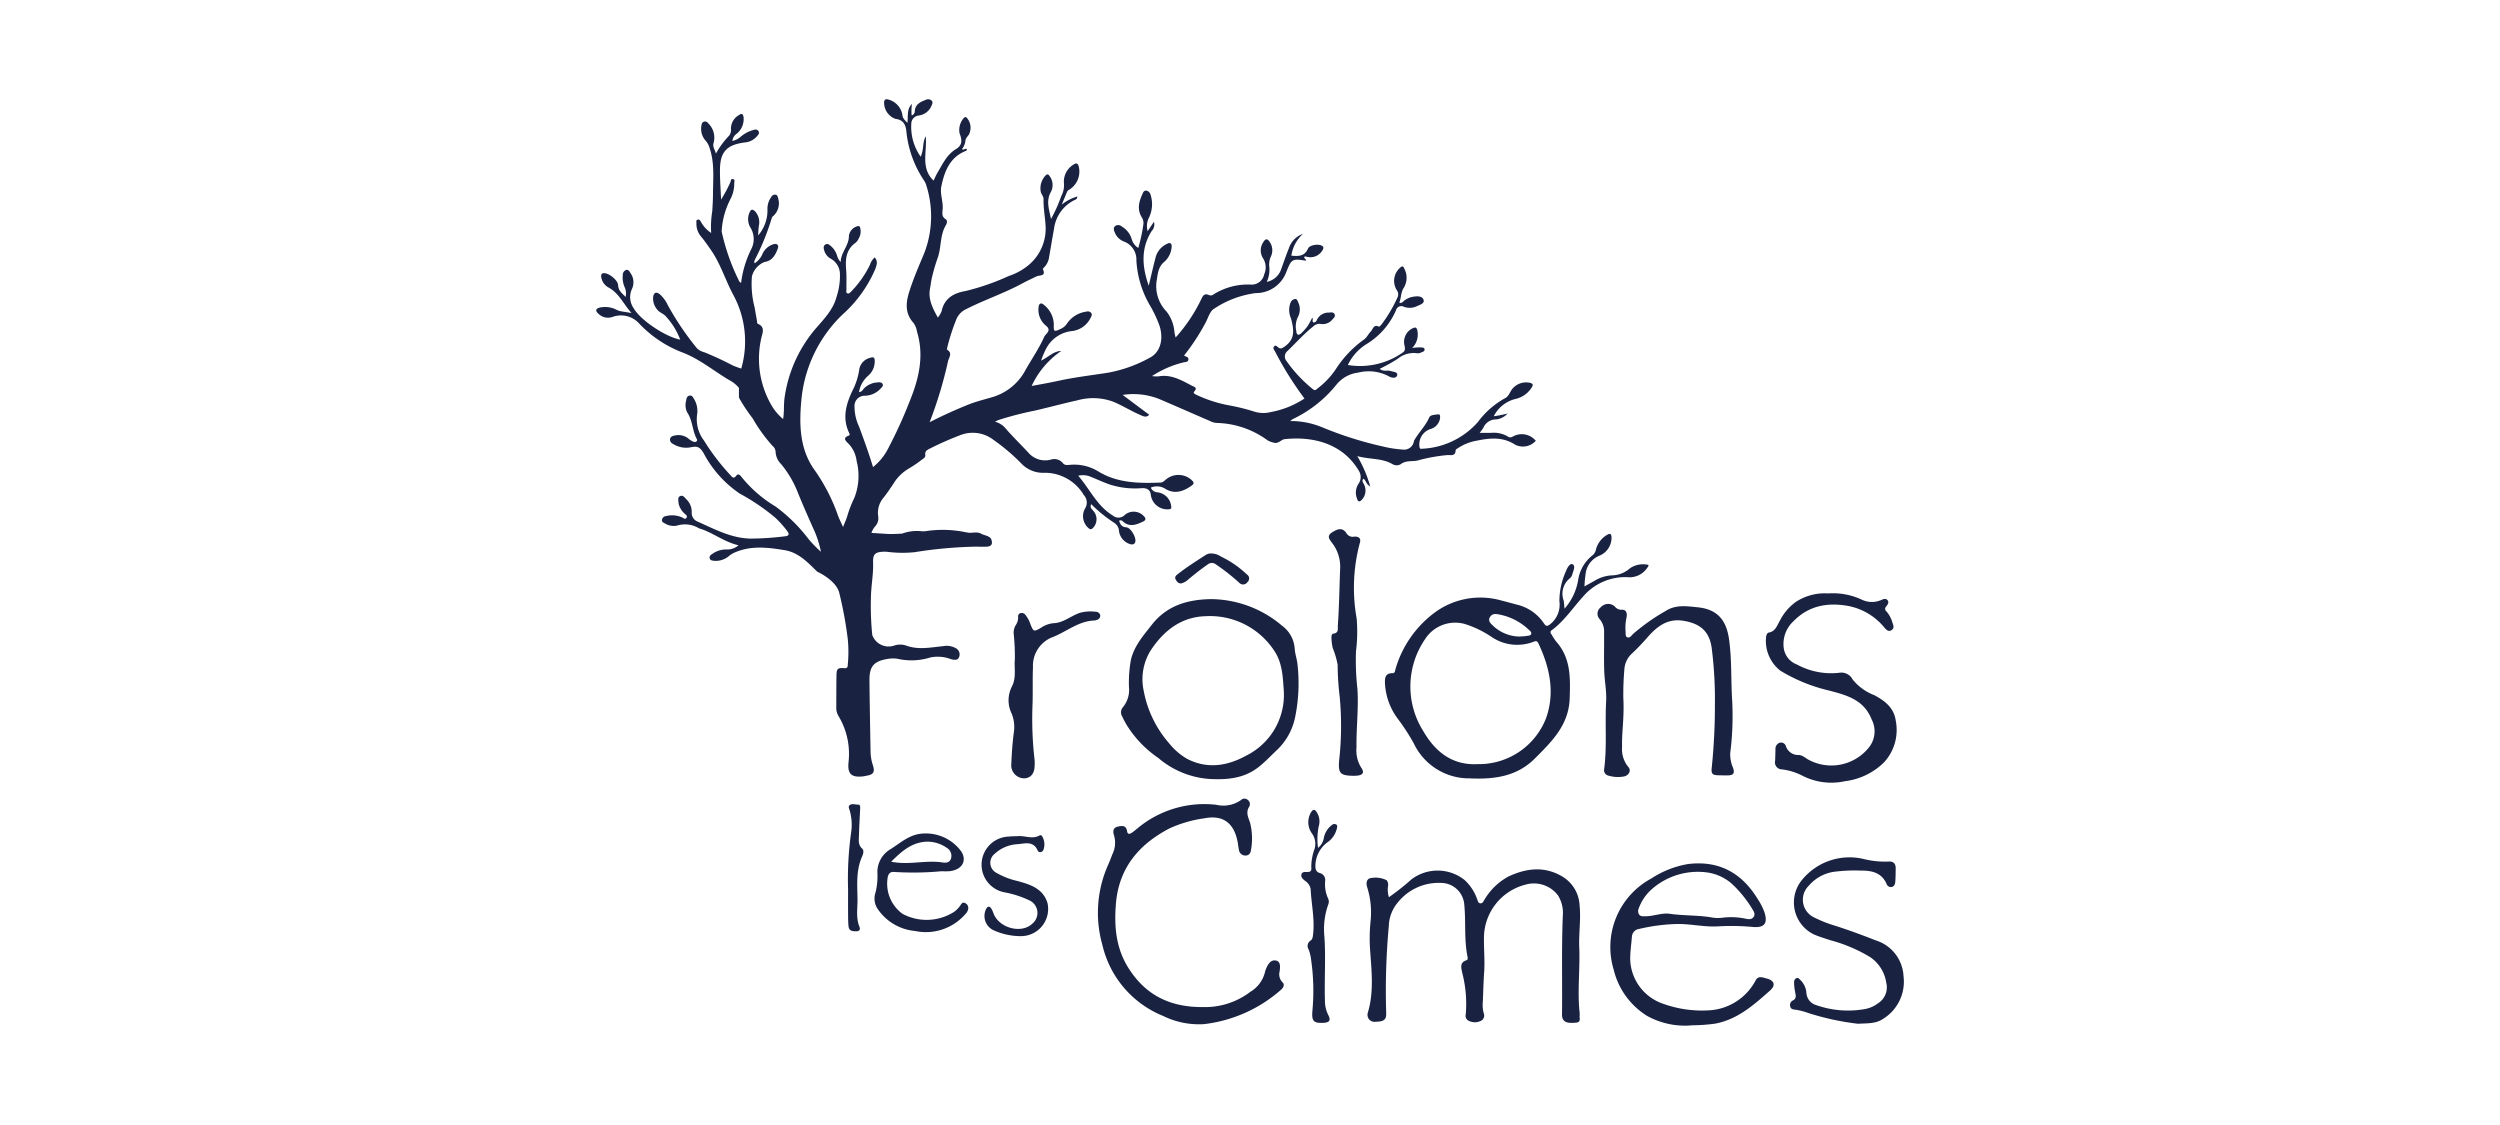<svg xmlns="http://www.w3.org/2000/svg" xmlns:xlink="http://www.w3.org/1999/xlink" width="349" height="157" viewBox="0 0 349 157"><defs><clipPath id="clip-path"><rect id="Rectangle_4808" data-name="Rectangle 4808" width="182.522" height="129.292" fill="#192241"></rect></clipPath></defs><g id="Groupe_16190" data-name="Groupe 16190" transform="translate(-1181 -7590)"><rect id="Rectangle_6556" data-name="Rectangle 6556" width="349" height="157" transform="translate(1181 7590)" fill="#e8e8e8" opacity="0"></rect><g id="Groupe_16145" data-name="Groupe 16145" transform="translate(1264.239 7603.854)"><g id="Groupe_12131" data-name="Groupe 12131" transform="translate(0 0)" clip-path="url(#clip-path)"><path id="Trac&#xE9;_137" data-name="Trac&#xE9; 137" d="M365.583,188.793A2.97,2.97,0,0,0,368.2,187.5c.206-.276.365-.468-.143-.491a3.214,3.214,0,0,0-2.258.538,3.888,3.888,0,0,1-2.44.979,5.042,5.042,0,0,0-2.414.714c-.465.266-.936.521-1.49.83a16.265,16.265,0,0,1,.166-1.8,3.1,3.1,0,0,1,1.952-2.5,2.715,2.715,0,0,0,1.66-2.59c-.027-.551-.315-.5-.647-.289a3.347,3.347,0,0,0-1.534,2.045,1.369,1.369,0,0,1-.5.817,5.371,5.371,0,0,0-1.972,3.39,7.981,7.981,0,0,1-1.906,4.027c-.053-.485-.06-.817-.126-1.135a2.751,2.751,0,0,1,.86-3.091,1.054,1.054,0,0,0,.348-.548c.126-.481.5-1.182.04-1.414-.372-.186-.771.525-.926.963a10.194,10.194,0,0,0-.916,4.187,3.485,3.485,0,0,1-1.282,3.214c-.372.282-.557.362-.873-.11a6.248,6.248,0,0,0-3.752-2.616c-.711-.183-1.418-.388-2.128-.564a10.741,10.741,0,0,0-9.679,1.9,15.034,15.034,0,0,0-5.156,7.617c-.073.239-.06.621-.419.611-1.013-.02-1.089.661-1.062,1.385a9,9,0,0,0,1.713,4.871A29.438,29.438,0,0,1,335.635,212a8.533,8.533,0,0,0,7.792,4.867c3.3.153,6.525-.209,9.061-2.736,2.377-2.367,4.778-4.7,4.9-8.4.1-2.842.189-5.661-1.9-7.982a10.108,10.108,0,0,1-.667-1.033.341.341,0,0,1,.086-.548c1.72-1.272,2.889-3.055,4.3-4.615a7.737,7.737,0,0,1,6.372-2.769m-19.33,5.591c.275-.491.73-.5,1.215-.4a8.209,8.209,0,0,1,4.171,2.1c.179.176.488.365.372.657-.09.229-.419.213-.651.256-.319.056-.651.056-.969.083a5.511,5.511,0,0,1-3.759-1.57c-.305-.292-.661-.631-.378-1.129m7.789,14.234a10.068,10.068,0,0,1-9.5,6.275c-3.663.179-5.976-1.829-7.613-4.652a11.673,11.673,0,0,1,.269-12.783,4.986,4.986,0,0,1,5.538-2.135,14.421,14.421,0,0,1,3.812,1.849,6.345,6.345,0,0,0,5.8.638c.3-.126.514-.129.667.193,1.611,3.417,2.381,6.953,1.03,10.615" transform="translate(-221.502 -122.061)" fill="#192241"></path><path id="Trac&#xE9;_138" data-name="Trac&#xE9; 138" d="M353.6,328.937a4.966,4.966,0,0,0-2.219-4.009c-2.552-1.627-5.161-1.323-7.734-.12a8.7,8.7,0,0,0-3.33,3.223c-.149.217-.234.54-.577.512s-.356-.382-.461-.613a6.574,6.574,0,0,0-1.744-2.644,6.045,6.045,0,0,0-7.4-.095,34.4,34.4,0,0,1-3.158,2.5,3.468,3.468,0,0,1-.132-1.52,1,1,0,0,0-.191-.852,3.425,3.425,0,0,0-2.455-.234c-.56.411-.305,1.026-.167,1.513a11.746,11.746,0,0,1,.388,4.4,23.4,23.4,0,0,0-.085,3.858c.2,3,.589,6-.308,8.968a.981.981,0,0,0,1.067,1.258c1.221-.036,1.542-.286,1.5-1.281a98.416,98.416,0,0,1,.366-12.065,5.328,5.328,0,0,1,1.2-3.24,7.311,7.311,0,0,1,6.1-2.8,3.267,3.267,0,0,1,3.24,3.081c.231,2.369-.034,4.768.43,7.125.038.192.119.514-.13.591-.993.307-.714,1.1-.6,1.71a17.215,17.215,0,0,1,.5,5.854.781.781,0,0,0,.505.928,1.889,1.889,0,0,0,1.731-.1.856.856,0,0,0,.262-1.04,4.432,4.432,0,0,1-.119-1.464c.069-1.394.087-2.792.189-4.184.12-1.648-.055-3.29-.023-4.935A7.688,7.688,0,0,1,346,325.949a4.221,4.221,0,0,1,4.554,1.455,4.552,4.552,0,0,1,.7,2.829c-.189,4.553-.061,9.107-.112,13.661a2.411,2.411,0,0,0,.019.492c.149.74.686.943,1.942.817.74-.074.439-.615.5-.994a1.979,1.979,0,0,0-.016-.492c-.309-3.01.084-6.022-.04-9.037-.079-1.91.236-3.827.056-5.743" transform="translate(-216.322 -216.295)" fill="#192241"></path><path id="Trac&#xE9;_139" data-name="Trac&#xE9; 139" d="M244.883,217.11a4.3,4.3,0,0,0-1.756-3.214,15.489,15.489,0,0,0-9.915-3.722c-3.27.053-6.172.877-8.31,3.619-1.179,1.514-2.444,2.938-2.889,4.877a18.274,18.274,0,0,0-.269,3.755,3.8,3.8,0,0,1-.88,2.885,1.081,1.081,0,0,0-.06,1.245c.16.375.372.727.561,1.089a15.439,15.439,0,0,0,4.489,4.715A12.288,12.288,0,0,0,233,235.281c2.46.13,4.807-.066,6.84-1.663.906-.714,1.693-1.551,2.527-2.344a8.676,8.676,0,0,0,2.583-4.665,23.528,23.528,0,0,0,.312-7.414c-.083-.7-.332-1.385-.375-2.085M238.157,232c-2.63,1.458-5.452,1.946-8.307.465a8.906,8.906,0,0,1-2.527-2.2,15.36,15.36,0,0,1-3.519-7.288,7.614,7.614,0,0,1,.966-5.628c1.8-2.736,4.247-4.721,7.763-4.794a10.713,10.713,0,0,1,9.412,4.708c1.219,1.707,1.275,3.792,1.392,5.4a9.463,9.463,0,0,1-5.18,9.336" transform="translate(-147.381 -140.391)" fill="#192241"></path><path id="Trac&#xE9;_140" data-name="Trac&#xE9; 140" d="M236.3,318.167c.055-.567.193-1.391-.567-1.509-.721-.112-1.1.583-1.359,1.215a2.292,2.292,0,0,0-.121.389,4.446,4.446,0,0,1-2.04,2.767,10.449,10.449,0,0,1-6.588,2.135c-4.781.033-8.114-1.774-10.441-5.464-1.737-2.756-2-5.763-1.749-8.919.4-5.046,3.228-8.352,7.517-10.578a17.641,17.641,0,0,1,4.88-1.4c2.531-.482,4.046.641,4.569,3.162.083.4.119.813.205,1.215a.91.91,0,0,0,.881.83c.547.015.775-.362.821-.845a9,9,0,0,0-.144-3.746c-.247-.744-.631-1.429-.116-2.231a.729.729,0,0,0-.226-.963.675.675,0,0,0-.909.028,4.253,4.253,0,0,1-3.446.672,14.562,14.562,0,0,0-11.086,3.344c-.232.192-.468.382-.716.553-.291.2-.593.263-.664-.2-.13-.846-.68-.788-1.29-.653-.749.166-.686.753-.533,1.237a3.591,3.591,0,0,1-.2,2.553c-.2.481-.368.974-.581,1.449a16.434,16.434,0,0,0-.842,11.3,14.129,14.129,0,0,0,8.491,9.9,11.322,11.322,0,0,0,5.655,1.139,19.669,19.669,0,0,0,10.774-4.792c.365-.316.562-.736.212-1.059a1.565,1.565,0,0,1-.385-1.54" transform="translate(-140.896 -196.429)" fill="#192241"></path><path id="Trac&#xE9;_141" data-name="Trac&#xE9; 141" d="M424.616,236.284c.726-.132,1.084-.865.64-1.332a3.867,3.867,0,0,1-.874-2.8c-.057-2.055.32-4.1.177-6.739a38.963,38.963,0,0,1,.138-4.011,3.258,3.258,0,0,1,1.078-2.3,30.691,30.691,0,0,0,2.265-2.377c1.321-1.461,2.749-2.552,4.965-2.171,2.347.4,3.606,1.511,3.9,3.884a56.882,56.882,0,0,1,.436,7.784,84.6,84.6,0,0,1-.443,8.835c-.1.816.087,1.041.907,1.055.439.008.878.021,1.316.016.811-.009,1.023-.3.743-1.076a4.65,4.65,0,0,1-.381-2.056,41.271,41.271,0,0,0,.275-7.206c-.194-2.895-.037-5.812-.447-8.692-.346-2.429-1.443-4.135-4.33-4.433-1.545-.16-3.1-.412-4.526.516a28.094,28.094,0,0,0-4.544,3.208c-.226.221-.441.6-.8.461-.306-.123-.212-.522-.24-.818A6.38,6.38,0,0,1,425,214.1c.108-.509.029-1.11-.618-1.1a1.137,1.137,0,0,1-1.019-.454,1.378,1.378,0,0,0-1.965.123,1.106,1.106,0,0,0-.195,1.59,2.627,2.627,0,0,1,.665,1.95c.023,1.754-.033,3.509.019,5.261.043,1.446.35,2.9.269,4.33-.178,3.146.137,6.3-.274,9.441a.765.765,0,0,0,.545.905,4.655,4.655,0,0,0,2.192.137" transform="translate(-281.179 -141.737)" fill="#192241"></path><path id="Trac&#xE9;_142" data-name="Trac&#xE9; 142" d="M502.781,233.955a9.393,9.393,0,0,0,5.418-2.639,6.667,6.667,0,0,0,1.627-5.777c-.25-1.836-1.5-2.783-3.012-3.594a7.1,7.1,0,0,1-3.016-2.193,1.772,1.772,0,0,0-1.929-.919,10.016,10.016,0,0,1-5.858-1.169,2.858,2.858,0,0,1-1.839-2.407,4.32,4.32,0,0,1,1.364-3.62c2.187-2.25,4.895-2.667,7.8-2.112a8.626,8.626,0,0,1,4.877,2.963c.278.317.58.673,1.032.377.39-.255.269-.637.118-1.025a4.015,4.015,0,0,0-.834-1.574.455.455,0,0,1-.029-.712c.2-.262.436-.575.157-.881s-.631-.085-.926.018a3.225,3.225,0,0,1-2.616-.058,9.547,9.547,0,0,0-4.734-.887,7.38,7.38,0,0,0-4.483,1.169,7.239,7.239,0,0,0-2.26,2.652c-.389.653-.6,1.483-1.541,1.645-.212.037-.3.275-.364.5a5.287,5.287,0,0,0,1.978,4.821,23.314,23.314,0,0,0,6.868,2.788c2.416.642,4.8,1.274,5.874,4.008a3.6,3.6,0,0,1-.321,3.849,6.716,6.716,0,0,1-8.469,1.795c-.456-.246-.878-.662-1.39-.668a1.811,1.811,0,0,1-1.794-1.256.7.7,0,0,0-.869-.454.888.888,0,0,0-.581.9c-.012.548-.017,1.1-.049,1.643a.971.971,0,0,0,.949,1.172,8.54,8.54,0,0,1,2.881.893,8.853,8.853,0,0,0,5.969.749" transform="translate(-328.414 -138.759)" fill="#192241"></path><path id="Trac&#xE9;_143" data-name="Trac&#xE9; 143" d="M448.265,337.374c-.532-.143-1.189-.442-1.55.242a7.84,7.84,0,0,1-6.684,4.2,15.873,15.873,0,0,1-6.129-.89,6.751,6.751,0,0,1-4.7-6.116c-.027-1.089.149-2.181.232-3.274a1.174,1.174,0,0,1,1.049-1.1,25.769,25.769,0,0,1,5.359-.681c1.919-.01,3.8.462,5.737.325a32.159,32.159,0,0,1,4.764.093c1.624.129,2.089-.525,1.584-2.085a8.806,8.806,0,0,0-.933-1.823c-2.225-3.642-5.4-5.4-9.712-4.881a13.451,13.451,0,0,0-5.153,2.029,10.869,10.869,0,0,0-5.229,12.746,10.483,10.483,0,0,0,4.645,6.421,10.924,10.924,0,0,0,6.335,1.318,24.974,24.974,0,0,0,3.178-.232c3.127-.584,5.378-2.6,7.637-4.6.84-.744.657-1.4-.428-1.7M432.321,324.8a9.749,9.749,0,0,1,7.657-2.235,6.64,6.64,0,0,1,3.393,1.561,16.266,16.266,0,0,1,2.925,3.629c.216.322.385.717.093,1.066-.272.319-.641.289-1.052.2a9.809,9.809,0,0,0-3.267-.143,4.789,4.789,0,0,1-1.395-.02c-1.972-.352-3.984-.242-5.963-.528-1.082-.153-2.161.315-3.254.342-.514.013-1.178.136-1.155-.843a6.531,6.531,0,0,1,2.019-3.028" transform="translate(-284.86 -214.62)" fill="#192241"></path><path id="Trac&#xE9;_144" data-name="Trac&#xE9; 144" d="M517.781,335.307a5.513,5.513,0,0,0-3.876-4.921c-1.887-.744-3.79-1.446-5.726-2.06a17.521,17.521,0,0,1-2.822-1.118,2.73,2.73,0,0,1-.779-4.471,5.724,5.724,0,0,1,3.366-1.906,22.388,22.388,0,0,1,3.853-.187c1.536-.014,2.9.257,3.619,1.845a.632.632,0,0,0,.712.443c.391-.086.485-.435.51-.762.045-.6.046-1.206.054-1.809.009-.667-.281-1.033-1-.978a12.286,12.286,0,0,1-3.417-.344,8.547,8.547,0,0,0-8.546,2.768,4.959,4.959,0,0,0,1.541,7.746c.752.327,1.546.559,2.326.818a21.269,21.269,0,0,1,5.571,2.375,5.28,5.28,0,0,1,2.214,3.577,2.621,2.621,0,0,1-1.152,2.841,4.221,4.221,0,0,1-1.785.8,13.37,13.37,0,0,1-6.881-.554,1.892,1.892,0,0,1-1.342-1.785,2.813,2.813,0,0,0-.86-1.732c-.151-.163-.321-.341-.562-.22a.605.605,0,0,0-.292.556,6.765,6.765,0,0,0,.133,1.3c.058.424.3.943-.284,1.235a.7.7,0,0,0-.393.82c.077.419.427.453.761.481a9.889,9.889,0,0,1,1.818.477,36.54,36.54,0,0,0,6.864,1.481c1.419-.065,2.492-.012,3.451-.635a6.1,6.1,0,0,0,2.918-6.089" transform="translate(-335.292 -212.963)" fill="#192241"></path><path id="Trac&#xE9;_145" data-name="Trac&#xE9; 145" d="M311.876,211.212c-.047-2.715.312-5.421.127-8.141a35.464,35.464,0,0,1-.2-5.252,21.8,21.8,0,0,0,.092-4.594,24.2,24.2,0,0,1,.451-10.557c.223-.716-.305-.913-.83-.849a1,1,0,0,1-1.067-.524c-.5-.7-1.08-.669-2-.067-.771.5-.346.966-.011,1.426a5.42,5.42,0,0,1,1.157,3.561c-.107,2.654-.138,5.311-.321,7.963-.034.49.164,1.073-.632,1.179-.235.031-.266.323-.264.55a7.049,7.049,0,0,0,.178,1.455,11.609,11.609,0,0,1,.688,2.349,37.366,37.366,0,0,0,.28,4.405,43.453,43.453,0,0,1-.081,9.012c-.127,1.708.166,2.027,1.886,2.069.055,0,.11,0,.165,0,1.219.012,1.591-.368,1.018-1.168a4.548,4.548,0,0,1-.635-2.818" transform="translate(-205.746 -120.752)" fill="#192241"></path><path id="Trac&#xE9;_146" data-name="Trac&#xE9; 146" d="M186.152,215.923a.642.642,0,0,0-.656-.513,5.642,5.642,0,0,0-2.1.124c-1.3.391-2.348,1.425-3.785,1.473a3.758,3.758,0,0,0-1.746.644c-1,.582-1.045.561-1.486-.562a4.061,4.061,0,0,0-.66-1.217A.651.651,0,0,0,175,215.6a.5.5,0,0,0-.313.6,1.9,1.9,0,0,1-.291,1.007,2.014,2.014,0,0,0-.336,1.244,30.477,30.477,0,0,1,.165,3.615c-.123,1.146.241,2.537-.412,3.78a4.2,4.2,0,0,0-.04,3.767,4.914,4.914,0,0,1,.321,2.557c-.21,1.567-.311,3.153-.376,4.734a1.823,1.823,0,0,0,1.8,1.76c.9-.017,1.442-.657,1.465-1.717a6.406,6.406,0,0,0,0-.822,49.921,49.921,0,0,1-.3-7.538c.077-1.8-.007-3.607.071-5.41a4.279,4.279,0,0,1,2.7-4.211c1.986-.754,3.667-2.294,5.93-2.335a1.194,1.194,0,0,0,.231-.076.616.616,0,0,0,.535-.631" transform="translate(-115.79 -143.862)" fill="#192241"></path><path id="Trac&#xE9;_147" data-name="Trac&#xE9; 147" d="M129.636,318.421c-.342-.186-.491.053-.651.289a3.654,3.654,0,0,1-.91.94,7.134,7.134,0,0,1-7.175.272,5.2,5.2,0,0,1-2.062-5.183c.133-.478.362-.7.857-.671a42.356,42.356,0,0,0,6.65-.1,9.47,9.47,0,0,0,1.149-.007c1.7-.206,2.417-1.428,1.624-2.716a6.125,6.125,0,0,0-5.863-2.487c-1.617.269-2.739,1.315-4.02,2.122a3.7,3.7,0,0,0-1.853,3.274,9.4,9.4,0,0,1-.252,2.762,2.594,2.594,0,0,0,.349,2.4,7.058,7.058,0,0,0,5.143,2.992,7.31,7.31,0,0,0,7.049-2.361,1.321,1.321,0,0,0,.4-.794.74.74,0,0,0-.432-.73m-5.1-8.579a4.756,4.756,0,0,1,2.53.857,1.3,1.3,0,0,1,.591,1.5c-.176.6-.754.614-1.232.538-2.314-.355-4.628.408-7.122-.1,1.514-1.511,3.021-2.832,5.233-2.8" transform="translate(-78.138 -206.199)" fill="#192241"></path><path id="Trac&#xE9;_148" data-name="Trac&#xE9; 148" d="M301.289,300.825a.526.526,0,0,0-.607.095,2.935,2.935,0,0,0-1.1,1.768,2.228,2.228,0,0,1-.816,1.408,8.874,8.874,0,0,1,.1-3.022,2.33,2.33,0,0,0-.208-1.833c-.311-.573-.584-.608-.906-.047a2.7,2.7,0,0,0,.2,2.94,2.466,2.466,0,0,1,.332,2.1,7.3,7.3,0,0,0-.458,2.648c.047.454-.118.565-.532.583-.3.013-.734-.083-.845.333-.106.395.212.657.485.884a1.735,1.735,0,0,1,.805,1.189c.1,2.1.583,4.179.337,6.3-.039.336-.065.679-.36.874a.893.893,0,0,0-.259,1.238,5.982,5.982,0,0,1,.355,1.506,30.469,30.469,0,0,1,.171,7.045c-.118,1.384.106,1.747,1.5,1.689.885-.038,1.108-.347.709-1.1a4.361,4.361,0,0,1-.463-1.973c-.09-2.988.131-5.978-.074-8.965a10.252,10.252,0,0,1,.524-4.448,1.066,1.066,0,0,0,.027-.8,4.782,4.782,0,0,1-.441-2.549.99.99,0,0,0-.717-1.068c-.527-.151-.644-.491-.65-.973a4.134,4.134,0,0,1,1.8-3.413,3.217,3.217,0,0,0,1.206-1.882c.045-.193.075-.43-.11-.525" transform="translate(-198.008 -199.587)" fill="#192241"></path><path id="Trac&#xE9;_149" data-name="Trac&#xE9; 149" d="M167.088,315.813a10.533,10.533,0,0,1-2.875-1.115,1.588,1.588,0,0,1-.27-2.684,5.074,5.074,0,0,1,3.2-1.336c.967-.076,2.164-.512,2.785.867.19.422.7.26.828-.127a2.2,2.2,0,0,0-.144-1.751c-.078-.151-.23-.314-.387-.221-1,.59-2.044.026-3.061.108-.411.019-.824.013-1.231.061a3.927,3.927,0,0,0-.733,7.764,14.047,14.047,0,0,1,3.648,1.176,1.929,1.929,0,0,1,.323,3.233c-1.5,1.421-4.57.623-5.386-1.4a3.662,3.662,0,0,0-.333-.74c-.216-.307-.464-.352-.692.032a2.2,2.2,0,0,0,.9,2.957,9.133,9.133,0,0,0,3.969.878,3.794,3.794,0,0,0,3.677-4.622c-.626-2.056-2.468-2.606-4.22-3.08" transform="translate(-108.315 -206.684)" fill="#192241"></path><path id="Trac&#xE9;_150" data-name="Trac&#xE9; 150" d="M107.255,300.709c.029-1.259.109-2.517.166-3.775.01-.23-.015-.5-.3-.486-.377.022-.774-.176-1.125.048-.266.17-.155.428-.068.666a7.288,7.288,0,0,1,.23,3.167,47.037,47.037,0,0,0-.427,7.96c0,1.166-.007,2.1,0,3.03.007.713-.007,1.429.065,2.136.067.653.6.69,1.117.679.427-.009.544-.283.411-.609-.534-1.3-.25-2.66-.277-3.99-.039-1.964-.2-3.947.636-5.829.144-.322.314-.838.025-1.1-.621-.559-.469-1.241-.454-1.9" transform="translate(-70.578 -197.981)" fill="#192241"></path><path id="Trac&#xE9;_151" data-name="Trac&#xE9; 151" d="M244.344,195.133a2.285,2.285,0,0,0,.846-.488,35.117,35.117,0,0,1,2.783-2.155.894.894,0,0,1,1.1.008,28.361,28.361,0,0,1,3.286,2.587.722.722,0,0,0,1.131-.113.661.661,0,0,0-.078-1.064,14.114,14.114,0,0,0-3.627-2.5,2.373,2.373,0,0,0-1.167-.418,1.412,1.412,0,0,0-.926.178c-1.351.88-2.719,1.734-3.986,2.738-.281.223-.406.42-.21.753s.427.581.853.477" transform="translate(-162.583 -127.569)" fill="#192241"></path><path id="Trac&#xE9;_152" data-name="Trac&#xE9; 152" d="M107.108,52.971c.362.269.388.807.93,1.079a17.248,17.248,0,0,0-1.8-4.23c1.724.481,3.43.252,4.914,1.119a1.13,1.13,0,0,0,1.112.03c.72-.561,1.563-.385,2.337-.522a23.643,23.643,0,0,1,4.273-.777c.5.007,1.072.156,1.092-.667,0-.123.266-.252.421-.359a6.755,6.755,0,0,1,2.487-.97c1.843-.385,3.659-.578,5.369.531a2.4,2.4,0,0,0,2.915-.525,2.541,2.541,0,0,0-3.274-.551.6.6,0,0,1-.68-.076,3.924,3.924,0,0,0-2.295-.482c-.5.01-1,0-1.58,0,.229-.315.388-.5.511-.711a1.9,1.9,0,0,1,1.776-1.162,2.56,2.56,0,0,0,1.611-.827,18,18,0,0,1-1.939.385,4.634,4.634,0,0,1,2.968-2.4,3.6,3.6,0,0,0,2.351-1.65c.222-.369.156-.488-.242-.614a2.508,2.508,0,0,0-2.484.837c-.352.445-.5,1.079-1.059,1.331a11.765,11.765,0,0,0-3.735,3.287,11.039,11.039,0,0,1-7.779,3.742c-.163.01-.289.073-.369-.166a2.259,2.259,0,0,1,1.471-2.57,1.848,1.848,0,0,0,1.385-1.537c-.007-.2.076-.588-.326-.521-.421.07-1.019.043-1.192.438-.531,1.212-1.5,2.118-2.125,3.254-.013.023,0,.053-.013.08a1.382,1.382,0,0,1-1.547,1.139,16.029,16.029,0,0,1-2.756-.425,51.324,51.324,0,0,1-8.5-2.686,11.409,11.409,0,0,0-4.469-.87,4.541,4.541,0,0,1,.392-.286,17.4,17.4,0,0,0,6.08-4.808,4.6,4.6,0,0,1,3.021-1.667,6.012,6.012,0,0,1,4.293.518c.359.222,1.016.335,1.149-.133.132-.485-.545-.485-.9-.607-.471-.163-1.039.136-1.528-.312a22.984,22.984,0,0,0,2.537-1.418,3.464,3.464,0,0,1,2.683-.75,1.145,1.145,0,0,0,.631-.139c.2-.076.452-.15.4-.442-.05-.249-.292-.193-.471-.236a6.265,6.265,0,0,0-1.258.083,2.648,2.648,0,0,0,.7-2.55c-.1-.292-.189-.359-.5-.259a2.1,2.1,0,0,0-1.239,2.56c.07.4.06.671-.3.9a10.376,10.376,0,0,1-7.636,1.72,6.891,6.891,0,0,1,2.64-2.939,10.331,10.331,0,0,0,4.084-4.7.759.759,0,0,1,1.106-.485,2.306,2.306,0,0,0,1.836-.1c.392-.182,1.063-.355.907-.863-.163-.535-.837-.541-1.358-.455a2.707,2.707,0,0,0-1.411.614c-.149.136-.289.356-.621.219.285-.681.189-1.454.66-2.125a2.706,2.706,0,0,0,.013-2.663c-.139-.362-.308-.322-.571-.073a2.432,2.432,0,0,0-.448,3.131.981.981,0,0,1,.07,1.056,19.476,19.476,0,0,1-2.122,3.609c-.123.173-.385.459-.448.425-.764-.375-.833.372-1.146.687-.345.345-.538.83-.956,1.119a15.05,15.05,0,0,0-3.931,4.15,11.346,11.346,0,0,1-2.537,2.673c-.179.136-.332.365-.628.113a19.119,19.119,0,0,1-3.7-3.944.979.979,0,0,1,.076-1.348c1.212-1.155,2.315-2.42,3.629-3.463a1.242,1.242,0,0,1,1.162-.355,1.717,1.717,0,0,0,1.53-.631c.193-.193.439-.422.329-.707-.133-.345-.5-.3-.79-.259a1.787,1.787,0,0,0-1.707,1.039.5.5,0,0,1-.451.345c-.319-.216.03-.462-.2-.657a11.51,11.51,0,0,1-.617,1.129,7.373,7.373,0,0,1-.864.989c-.359.359-.677.355-.73-.226a3.066,3.066,0,0,1,.209-1.982,2.244,2.244,0,0,0,.093-1.982c-.093-.236-.2-.551-.425-.558a.806.806,0,0,0-.684.508,2.873,2.873,0,0,0,.066,2.211c.462,1.73.565,2.955-1,4-.213.139-.388.262-.664.12-.219-.113-.442-.491-.694-.219s.066.558.186.813a46.527,46.527,0,0,0,4.051,6.461,12.462,12.462,0,0,1-4.675,1.886,4.174,4.174,0,0,1-2.275-.04,29.278,29.278,0,0,0-3.669-.906,18.379,18.379,0,0,1-4.3-1.375c-.21-.11-.724-.272-.468-.538.525-.551-.053-.67-.266-.78-1.487-.774-2.949-1.667-4.752-1.331a4.483,4.483,0,0,1-.876-.047,14.017,14.017,0,0,1,4.4-1.909c.255-.063.6-.027.67-.355.09-.419-.362-.428-.6-.6A29.921,29.921,0,0,0,85.108,31.1c.332-.651.581-1.531,1.132-1.85a13.644,13.644,0,0,1,5.814-2.188,4.507,4.507,0,0,0,4.267-2.919c.723-1.829.813-1.912,2.673-1.613.033.007.076-.05.12-.08-.1-.129-.319-.3-.289-.372.1-.249.322-.076.5-.056a1.936,1.936,0,0,0,2-.853c.146-.222.355-.551-.086-.75-.525-.239-1.66-.066-1.879.428-.492,1.116-1.368,1.076-2.327.989a5.146,5.146,0,0,1,1.62-3.045,3.174,3.174,0,0,0-1.966,2.022c-.419,1.009-.757,2.052-1.136,3.078a2.63,2.63,0,0,1-1.949,1.6,4.055,4.055,0,0,0,.338-2.248A2.667,2.667,0,0,1,94.2,21.91a2.045,2.045,0,0,0-.219-2.032c-.239-.369-.521-.475-.807-.007A2.044,2.044,0,0,0,93.08,22.2a2.365,2.365,0,0,1,.156,2.254,1.778,1.778,0,0,1-1.919,1.418,9.01,9.01,0,0,0-5.126,1.361.637.637,0,0,1-.621.123c-.694-.345-.907.11-1.142.618a22.512,22.512,0,0,1-3.553,5.289c-.063-.279-.129-.485-.156-.7a5.4,5.4,0,0,0-1.109-2.928,5.079,5.079,0,0,1-1.394-4.223c.173-.95.176-1.942,1.049-2.686a3.051,3.051,0,0,0,1.056-2.078c.034-.465-.126-.717-.624-.468a2.881,2.881,0,0,0-1.607,1.873c-.326,1.241-.611,2.5-.967,3.981-.969-2.779-1.089-5.259.418-7.646a1.31,1.31,0,0,0,.309-1.278c-.3.442-.568.843-.88,1.311a2.635,2.635,0,0,1,.216-1.949,4.316,4.316,0,0,0,.2-3.125.791.791,0,0,0-.535-.581.447.447,0,0,0-.524.286c-.525,1.116-.9,2.247-.179,3.423a1.418,1.418,0,0,1,.236.92,22.251,22.251,0,0,1-.72,3.367,2.147,2.147,0,0,1-.91-1.212,3.023,3.023,0,0,0-1.378-1.776.756.756,0,0,0-.919-.09c-.332.269-.2.644-.043.979a2.21,2.21,0,0,0,1.281,1.212A2.676,2.676,0,0,1,75.4,22.5a13.929,13.929,0,0,0,1.846,6.2,16.875,16.875,0,0,1,1.394,2.952c.581,1.846.11,3.652-1.335,4.413a18.992,18.992,0,0,1-5.854,2.108c-2.294.365-4.605.624-6.876,1.122-1.245.276-2.506.488-3.795.734a12.062,12.062,0,0,1,4.137-4.894c-1.1.033-1.767.86-2.822,1.351a12.77,12.77,0,0,1,.664-1.584,4.621,4.621,0,0,1,3.493-2.523,3.326,3.326,0,0,0,2.786-1.919c.1-.206.213-.405.066-.608a.6.6,0,0,0-.664-.206,3.89,3.89,0,0,0-2.719,1.657,1.992,1.992,0,0,1-.923.77c-.87.415-.969.385-.923-.551a3.571,3.571,0,0,0-1.338-2.776c-.418-.412-.757-.266-.794.329a2.839,2.839,0,0,0,.99,2.5c.644.5.428.837.033,1.272a1.314,1.314,0,0,0-.236.325c-.723,1.63-1.743,3.094-2.616,4.638a7.667,7.667,0,0,1-4.575,3.762c-1.175.349-2.367.634-3.509,1.1-1.74.707-3.456,1.474-5.293,2.417A58.649,58.649,0,0,0,49.1,36.6c.12-.545.684-1.155-.139-1.65-.046-.03.043-.3.077-.455a28.747,28.747,0,0,1,1.182-3.652,2.686,2.686,0,0,1,1.448-1.557c2.576-1.311,5.335-2.225,7.876-3.612.621-.339,1.272-.628,1.906-.94.432-.213,1.374.03.9-1.013-.033-.07.176-.256.286-.376a2.494,2.494,0,0,0,.581-1.328c.236-1.318.442-2.639.691-3.954a5.18,5.18,0,0,1,2.759-3.941c.2-.1.485-.153.488-.545a6.137,6.137,0,0,0-2.175,1.136c.289-.694.511-1.238.737-1.779a.663.663,0,0,1,.339-.326A2.97,2.97,0,0,0,67.371,9.45c-.136-.564-.391-.594-.8-.292a2.762,2.762,0,0,0-1.288,2.517,3.211,3.211,0,0,1-.372,1.856,20.927,20.927,0,0,1-1.431,3.19c-.266-1.364-.744-2.566.037-3.878a2.1,2.1,0,0,0-.336-2.251c-.119-.162-.308-.1-.432.024a2.577,2.577,0,0,0-.717,2.178c.034.435.415.734.405,1.136-.03,1.212.2,2.4.279,3.6a6.639,6.639,0,0,1-2.872,6.009A8.378,8.378,0,0,1,57.6,24.669a33.022,33.022,0,0,1-6.08,2.112c-1.61.272-2.945,1.013-3.317,2.829a3.245,3.245,0,0,1-.521.867c-.711-1.288-1.375-2.54-1.089-4.051.1-.538.153-1.086.286-1.617a26.577,26.577,0,0,1,.76-2.6c.561-1.507.308-3.214,1.175-4.645.153-.253.239-.651-.05-.827-.541-.339-.464-.817-.415-1.295.12-1.106-.395-2.231-.182-3.257.428-2.069,1.162-4.071,3.4-4.96a.244.244,0,0,0,.172-.236c-.212-.222-.455.2-.681-.03a2.336,2.336,0,0,0,.468-1.122c.013-.5.5-.727.594-1.136a2.084,2.084,0,0,0-.262-1.946c-.116-.136-.216-.405-.515-.173a2.54,2.54,0,0,0-.631,2.171c.405,1,.372,1.68-.488,2.2-1.288.784-1.843,2.052-2.554,3.237-.242.408-.425.853-.581,1.165-1.869-1.763-.863-4.067-1.1-6.189-.465.86-.243,1.883-.7,2.859a7.216,7.216,0,0,1-1.311-4.6A1.162,1.162,0,0,1,45.02,2.271,2.24,2.24,0,0,0,46.81.88c.1-.236.219-.481.006-.684a.679.679,0,0,0-.76-.133c-.783.3-1.537.618-1.594,1.631a.6.6,0,0,1-.435.564,7.336,7.336,0,0,1,.04-1.607c-.76.77-.508,1.7-.631,2.653-.385-.415-.684-.641-.711-1.2A2.71,2.71,0,0,0,40.664.013c-.332-.056-.442.076-.481.379a2.413,2.413,0,0,0,1.574,2.347c1.145.132,1.454.87,1.537,1.786a14.89,14.89,0,0,0,2.457,6.81,2.39,2.39,0,0,1,.315.667,14.262,14.262,0,0,1-.292,9.513c-.734,1.756-1.494,3.5-2.069,5.316-.5,1.57-.634,3.065.588,4.4a2.88,2.88,0,0,1,.478,1.209c1.032,3.367.269,6.564-1,9.675a63.779,63.779,0,0,1-2.959,6.511,7.887,7.887,0,0,1-2.178,2.726c-.581-1.939-1.258-3.782-1.936-5.621a6.649,6.649,0,0,1-.647-2.859A1.413,1.413,0,0,1,37.5,41.39a3.053,3.053,0,0,0,2.185-.989c.169-.186.409-.385.3-.628-.123-.276-.455-.279-.727-.242a2.855,2.855,0,0,0-1.893.85c-.172.2-.308.491-.687.5A3.834,3.834,0,0,1,37.958,38.6a2.63,2.63,0,0,0,.913-2.022c.027-.6-.239-.624-.7-.462a2,2,0,0,0-1.445,1.524A9.615,9.615,0,0,1,36,40.2c-1.012,2.019-1.773,4.1-.71,6.362.066.139.176.322-.063.405-.9.312-.355.78-.056,1.076a4.193,4.193,0,0,1,1.175,2.46,8.341,8.341,0,0,1-.325,5.16,15.819,15.819,0,0,0-.976,2.517c-.142.475-.355.93-.594,1.537-.269-.6-.5-1.056-.684-1.534a25.777,25.777,0,0,0-3.211-6.308c-2.288-3.091-2.248-6.8-1.873-10.369a18.929,18.929,0,0,1,5.691-11.448,17.937,17.937,0,0,0,4.569-6.338c.212-.581.4-1.1-.073-1.644a2.348,2.348,0,0,0-.664,1.039,14.218,14.218,0,0,1-2.623,3.728c-.153.156-.316.366-.558.236-.2-.106-.1-.345-.1-.521-.017-.9.037-1.81-.04-2.706-.126-1.494-.037-2.876,1.341-3.838a1.641,1.641,0,0,0,.422-.6,1.881,1.881,0,0,0,.156-1.577c-.059-.163-.269-.159-.435-.083a1.609,1.609,0,0,0-1.1,1.324c.013,1.362-1.119,2.271-1.149,3.652a2.12,2.12,0,0,1-.528-.972,2.873,2.873,0,0,0-.863-1.282c-.2-.166-.445-.378-.737-.2-.322.2-.259.535-.173.82a1.911,1.911,0,0,0,.88,1.145,2.491,2.491,0,0,1,1.318,2.112,9.384,9.384,0,0,1-.471,3.22c-.485,1.876-1.866,3.211-3.035,4.589a18.843,18.843,0,0,0-4.2,9.343c-.173,1.016-.047,2.049-.226,3.141A7.329,7.329,0,0,1,24.332,42.5a12.935,12.935,0,0,1-1.3-9.121c.153-.72.611-1.587-.5-2.042-.087-.033-.08-.3-.106-.458-.107-.591-.216-1.182-.309-1.773a12.886,12.886,0,0,1-.385-4.383,2.979,2.979,0,0,1,1.743-2c1.092-.16,1.527-.979,1.859-1.856.169-.445-.03-.77-.591-.631a2.5,2.5,0,0,0-1.61,1.521A3.016,3.016,0,0,1,22.114,22.9c-.117-.232-.01-.392.066-.568A33.91,33.91,0,0,0,24.5,16.581c.043-.182.18-.239.286-.352a2.4,2.4,0,0,0,.6-2.424c-.059-.216-.1-.442-.368-.485a.589.589,0,0,0-.6.342,2.784,2.784,0,0,0-.518,1.78,5.331,5.331,0,0,1-1.3,3.566,11.168,11.168,0,0,1,.1-1.341,2.273,2.273,0,0,0-.5-1.982c-.415-.435-.631-.282-.814.143a2.327,2.327,0,0,0,.2,2.195,3.037,3.037,0,0,1,.083,2.832,14.608,14.608,0,0,0-1.451,4.778c-.292-.133-.332-.369-.425-.558a29.311,29.311,0,0,1-2.289-6.621A11.026,11.026,0,0,1,18.7,14a4.638,4.638,0,0,0,.562-2.293c-.005-.2.151-.475-.163-.554-.33-.084-.3.231-.37.416a20.006,20.006,0,0,1-1.306,2.445c-.059-1.526-.169-2.858-.155-4.189.031-2.538.979-3.5,3.592-3.808a2.488,2.488,0,0,0,1.613-.895c.16-.185.345-.391.178-.66-.182-.3-.471-.247-.737-.163a4.6,4.6,0,0,0-1.727.913A2.65,2.65,0,0,1,19,5.825a1.4,1.4,0,0,1,.588-1,2.625,2.625,0,0,0,.982-2.242c-.059-.6-.306-.644-.732-.323A2.175,2.175,0,0,0,18.8,4.11a1.359,1.359,0,0,1-.217.936A11.881,11.881,0,0,0,16.7,7.592c-.119-.525-.5-.949-.321-1.491A2.789,2.789,0,0,0,15.6,3.328a.49.49,0,0,0-.9.258,2.466,2.466,0,0,0,.529,2.155A2.672,2.672,0,0,1,15.817,6.8c.723,2.1.485,4.28.476,6.426,0,.8-.053,1.6-.1,2.407a13.315,13.315,0,0,0-.15,3.034,4.3,4.3,0,0,1-1.445-1.58c-.1-.156-.219-.355-.451-.276-.249.08-.166.312-.166.491a2.754,2.754,0,0,0,.657,1.883c.495.578.923,1.219,1.362,1.846,1.355,1.942,2.022,4.226,3.134,6.292A13.637,13.637,0,0,1,20.268,37.5a.681.681,0,0,0-.015.1,11.137,11.137,0,0,1-1.2-.435,43.683,43.683,0,0,0-4-1.856,2.083,2.083,0,0,1-1-.548,39.435,39.435,0,0,1-4.057-6,4.769,4.769,0,0,0-1.1-1.514c-.509-.415-.867-.287-.957.368a2.377,2.377,0,0,0,.571,1.752c.3.4.805.536,1.128.863a10.013,10.013,0,0,1,2.081,3.326c-1.976-.345-5.581-2.714-6.529-4.428a2.7,2.7,0,0,1-.205-2.651,2.2,2.2,0,0,0-.2-2.2c-.134-.221-.294-.534-.619-.447a.727.727,0,0,0-.465.71,3.354,3.354,0,0,0,.258,1.69A2.087,2.087,0,0,1,4.092,27.6c-.482-.515-1.009-.867-1.044-1.643-.03-.662-1.1-1.539-1.779-1.659-.442-.077-.638.092-.573.53a1.982,1.982,0,0,0,1.067,1.482c1.452.816,2.057,2.325,3.155,3.532-.665-.112-1.2-.18-1.718-.295a6.882,6.882,0,0,1-.674-.3A3.561,3.561,0,0,0,.5,29.081c-.579.142-.667.444-.222.841a1.9,1.9,0,0,0,1.982.47,3.422,3.422,0,0,1,3.762.955,16.364,16.364,0,0,0,6,4c2.367.9,4.338,2.543,6.494,3.837a4.3,4.3,0,0,1,1.4,1.112l0,1.267a1.03,1.03,0,0,0,.076.229,24.3,24.3,0,0,0,1.839,2.756A22.17,22.17,0,0,0,24.614,48.4a1.129,1.129,0,0,1,.418.767,2.557,2.557,0,0,0,.77,1.763,14.586,14.586,0,0,1,2.351,4.014c.664,1.644,1.381,3.26,2.1,4.884a14.289,14.289,0,0,1,1.112,3.347,16.552,16.552,0,0,1-1.72-1.763,22.594,22.594,0,0,0-4.608-4.552,17.921,17.921,0,0,1-4.8-4.177c-.159-.219-.448-.465-.677-.146-.419.581-.661.123-.887-.123a30.453,30.453,0,0,1-3.632-4.765,4.871,4.871,0,0,1-.953-3.712,3.166,3.166,0,0,0-.425-2.062c-.139-.265-.305-.584-.667-.5-.332.08-.418.405-.455.717a2.334,2.334,0,0,0,.143,1.61c.754,1.1.717,2.457,1.285,3.609.07.136.193.3.034.445a.419.419,0,0,1-.465.04,2.257,2.257,0,0,1-.624-.382,2.205,2.205,0,0,0-2.006-.455c-.276.043-.544.149-.608.474a.628.628,0,0,0,.388.664,3.42,3.42,0,0,0,2.52.488c.947-.206,1.282,0,1.787.84a15.58,15.58,0,0,0,5.053,5.638A29.413,29.413,0,0,1,25,58.426a13.857,13.857,0,0,1,1.641,1.836c.292.392.352.687-.289.75a39.979,39.979,0,0,1-4.841.322c-2.7-.063-5.01-1.328-7.387-2.384a1.287,1.287,0,0,1-.8-1.255,2.417,2.417,0,0,0-.8-1.9c-.219-.243-.435-.564-.817-.392-.342.156-.255.508-.239.807a3.427,3.427,0,0,0,.067.4,2.744,2.744,0,0,0,.84,1.275c.153.136.381.3.219.545-.179.266-.388.073-.564-.034a3.5,3.5,0,0,0-2.315-.2.607.607,0,0,0-.544.535c-.037.259.182.365.382.468a2.336,2.336,0,0,0,1.73.319,3.729,3.729,0,0,1,3.054.382c1.9.551,3.45,1.89,5.525,2.367a2.437,2.437,0,0,1-1.737.585,3.287,3.287,0,0,0-1.926.621c-.215.129-.431.292-.372.581.073.345.385.355.654.382a2.826,2.826,0,0,0,2.058-.681,3.346,3.346,0,0,1,.611-.4c2.341-1.1,4.768-.8,7.175-.4,1.919.325,3.194,1.7,4.519,2.995,0,0,2.543,1.136,3.058,2.878a54.629,54.629,0,0,1,1.219,6.627,18.459,18.459,0,0,1,0,3.37c-.023.232.043.647-.465.6-.943-.08-1.106.063-1.122.989-.023,1.537-.02,3.075-.027,4.608a2.2,2.2,0,0,0,.349,1.149,10.243,10.243,0,0,1,1.362,6.365c-.163,1.61.348,2.161,1.982,2,.19-.02.375-.073.564-.106.93-.159,1.152-.508.86-1.431a6.424,6.424,0,0,1-.332-1.846c-.059-3.343-.123-6.687-.153-10.03-.02-1.939.6-2.666,2.5-2.985a4.278,4.278,0,0,1,1.394-.03,8.833,8.833,0,0,0,4.625-.186,5.176,5.176,0,0,1,2.905.259c.368.086.87.176,1.059-.246a.969.969,0,0,0-.4-1.282,2.582,2.582,0,0,0-1.813-.3c-1.733.166-3.47.554-5.192-.1a2.628,2.628,0,0,0-1.528-.017,2.43,2.43,0,0,1-3.161-1.448,41.261,41.261,0,0,1-.176-5.581c.056-1.5.345-2.988.292-4.5-.04-1.2.266-1.491,1.477-1.544a5.576,5.576,0,0,1,.813.053,16.475,16.475,0,0,0,3.526.013,60.892,60.892,0,0,1,8.722-.774,12.271,12.271,0,0,0,1.4,0c.634-.046.81-.448.518-1.122-.352-.432-.92-.432-1.368-.677-.561-.319-1.169-.09-1.753-.139-.093-.017-.189-.033-.286-.046a15.785,15.785,0,0,0-5.721-.173c-.139.01-.279.017-.418.027a5.983,5.983,0,0,0-2.849.309,19.663,19.663,0,0,1-1.976.053l-2.315-.145a2.589,2.589,0,0,1,.509-.9,1.709,1.709,0,0,0,.435-1.431,3.223,3.223,0,0,1,.694-2.526c.511-.637.976-1.318,1.424-2.005a6.148,6.148,0,0,1,2.2-2.152A16.839,16.839,0,0,0,45.5,50.281c.216-.156.488-.319.432-.647-.086-.5.276-.681.611-.853A44.216,44.216,0,0,1,50.8,46.9a4.736,4.736,0,0,1,4.648.648,27.791,27.791,0,0,1,3.938,3.35,4.145,4.145,0,0,0,3.138,1.248,6.324,6.324,0,0,1,5.531,3.1,1.544,1.544,0,0,1,.223,1.81,2.2,2.2,0,0,0,.471,2.845c.269.209.415.123.617-.077a1.748,1.748,0,0,0,0-2.384c-.193-.252-.508-.455-.269-.916a19.283,19.283,0,0,0,3.184,2.59,1.49,1.49,0,0,1,.7,1.228,2.237,2.237,0,0,0,1.6,1.783c.3.063.551.017.657-.3.2-.591-.621-2.029-1.238-2.062-.664-.033-.843-.425-1.016-.916a.392.392,0,0,1,.5.056c.913.873,1.856.518,2.8.08.494-.229.475-.481.1-.84a1.922,1.922,0,0,0-2.676-.046,1.208,1.208,0,0,1-1.611.007c-2.2-1.331-3.184-3.672-4.817-5.545a2.757,2.757,0,0,1,1.756.152c.887.349,1.749.767,2.649,1.073a11.527,11.527,0,0,0,4.449.511c.621-.04,1.178.159,1.268.843a2.326,2.326,0,0,0,2.5,2.108c.342-.027.428-.123.345-.518a2.175,2.175,0,0,0-2-1.863,1.012,1.012,0,0,1-.827-.651,2.183,2.183,0,0,1,2.075.206c1.295.753,2.52.315,3.649-.508.309-.229.312-.4.043-.681a2.724,2.724,0,0,0-3.659-.149c-.236.173-.408.418-.76.431-3,.117-6,.08-8.665-1.544a6.448,6.448,0,0,0-4.057-.926c-.322.027-.661.066-.907-.243a1.541,1.541,0,0,0-1.7-.484,3.089,3.089,0,0,1-3.118-.98c-1.023-1.105-2.112-2.158-3.1-3.29a2.919,2.919,0,0,0-1.564-1.033c.249-.116.392-.2.541-.249a46.968,46.968,0,0,1,5.04-1.3c1.952-.449,3.888-.983,5.847-1.411a8.138,8.138,0,0,1,5.057.163c1.321.545,2.517,1.308,3.821,1.869.422.183.824.395,1.229-.04L73.484,41.28a9.723,9.723,0,0,1,5.109.571C81,42.877,83.4,43.94,85.812,44.979a2.14,2.14,0,0,0,.847.212,12.449,12.449,0,0,1,7.065,2.434,3.05,3.05,0,0,0,.833.309c.674.222,1.039-.432,1.561-.485,3.769-.4,8,.5,10.313,4.382a1.624,1.624,0,0,1-.027,1.856,2.228,2.228,0,0,0-.216,2.019c.153.611.445.481.72.166a1.863,1.863,0,0,0,.283-2.072c-.117-.279-.389-.532-.083-.83" transform="translate(0 0)" fill="#192241"></path></g></g></g></svg>